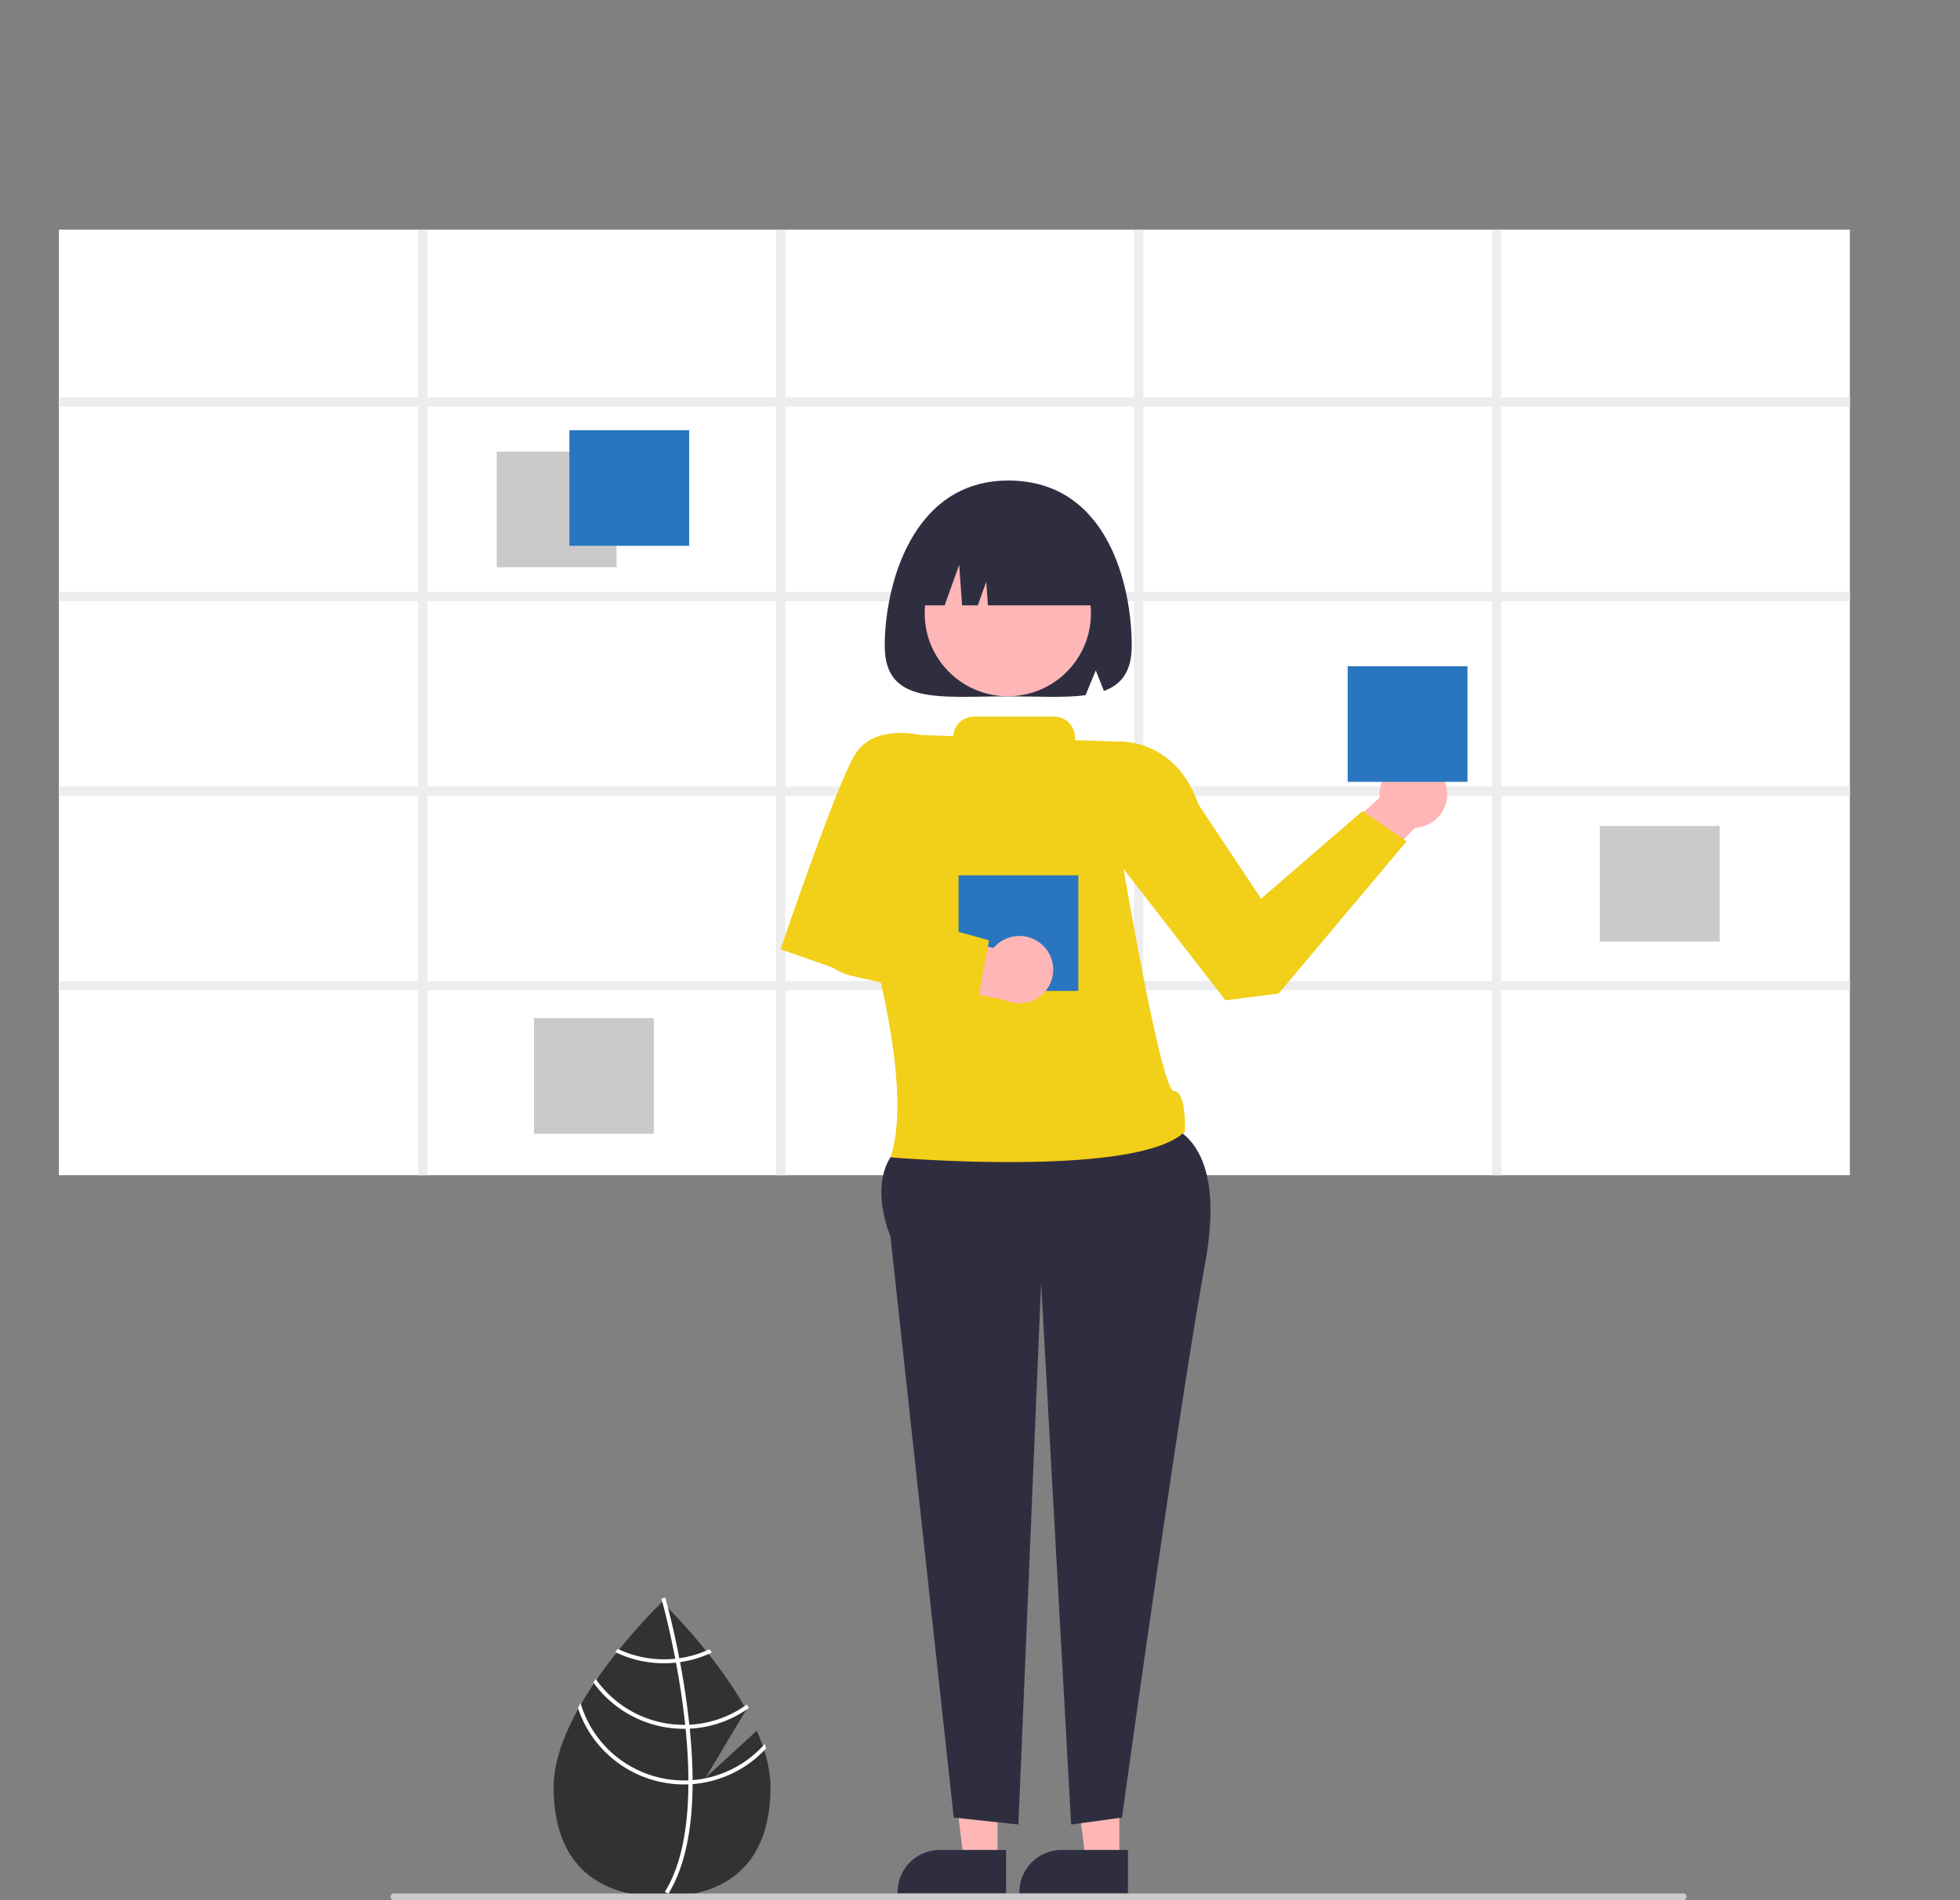 <svg xmlns="http://www.w3.org/2000/svg" width="330" height="320" fill="none"><rect width="100%" height="100%" fill="#808080" stroke="none"/><g clip-path="url(#a)"><path fill="#323232" d="m127.414 291.46-8.594 7.886 6.83-11.422c-5.381-9.726-14.181-18.132-14.181-18.132s-18.257 17.435-18.257 31.14 8.174 18.491 18.257 18.491 18.257-4.785 18.257-18.491c0-3.05-.906-6.285-2.312-9.472"/><path fill="#fff" d="M116.609 299.773v.676c-.04 7.852-1.369 13.979-3.975 18.293q-.058.094-.115.187l-.291-.177-.279-.174c2.892-4.658 3.916-11.243 3.952-18.092q.007-.332.004-.669c-.01-2.9-.188-5.833-.473-8.682q-.031-.332-.067-.669a134 134 0 0 0-1.678-11.13c-1.01-5.277-2.04-9.1-2.275-9.946l-.047-.174.319-.09.003-.003.322-.091c.004.014.061.204.155.559a139 139 0 0 1 2.207 9.662q.063.322.125.655c.476 2.532.942 5.361 1.311 8.331q.141 1.118.252 2.207.04.337.071.669.462 4.62.479 8.658"/><path fill="#fff" d="M114.371 279.252a18 18 0 0 1-2.577.181 18.05 18.05 0 0 1-7.784-1.752l-.426.535a18.7 18.7 0 0 0 8.21 1.886 19 19 0 0 0 2.701-.194 18.6 18.6 0 0 0 5.351-1.615l-.422-.542a18 18 0 0 1-5.053 1.501M116.06 290.446q-.347.02-.695.02-.107.004-.215.003c-2.918 0-5.793-.703-8.38-2.05a18.1 18.1 0 0 1-6.476-5.685q-.202.295-.4.595a18.76 18.76 0 0 0 6.682 5.743 18.8 18.8 0 0 0 8.574 2.066q.141 0 .282-.003.352-.005.698-.02a18.7 18.7 0 0 0 9.948-3.478 38 38 0 0 0-.325-.592 18 18 0 0 1-9.693 3.401"/><path fill="#fff" d="M116.609 299.773a17 17 0 0 1-1.459.06 18.2 18.2 0 0 1-10.873-3.621 18.1 18.1 0 0 1-6.527-9.395q-.228.405-.446.81a18.76 18.76 0 0 0 6.834 9.313 18.85 18.85 0 0 0 12.471 3.509 18.78 18.78 0 0 0 12.381-6.023 20 20 0 0 0-.232-.739 18.1 18.1 0 0 1-12.149 6.086M311.455 38.664H9.915v159.243h301.54z"/><path fill="#EDEDED" d="M311.455 68.472V66.91h-58.698V38.664h-1.567V66.91h-58.698V38.664h-1.567V66.91h-58.698V38.664h-1.567V66.91H71.962V38.664h-1.567V66.91H9.915v1.562h60.48v31.205H9.915v1.561h60.48v31.205H9.915v1.562h60.48v31.199H9.915v1.561h60.48v31.142h1.567v-31.142h58.698v31.142h1.567v-31.142h58.698v31.142h1.567v-31.142h58.698v31.142h1.567v-31.142h58.698v-1.561h-58.698v-31.199h58.698v-1.562h-58.698v-31.205h58.698v-1.561h-58.698V68.472zM130.66 165.204H71.962v-31.199h58.698zm0-32.761H71.962v-31.205h58.698zm0-32.766H71.962V68.472h58.698zm60.265 65.527h-58.698v-31.199h58.698zm0-32.761h-58.698v-31.205h58.698zm0-32.766h-58.698V68.472h58.698zm60.265 65.527h-58.698v-31.199h58.698zm0-32.761h-58.698v-31.205h58.698zm0-32.766h-58.698V68.472h58.698z"/><path fill="#CACACA" d="M103.81 76.06H83.637v19.467h20.173zM289.539 139.094h-20.174v19.467h20.174zM110.078 171.464H89.904v19.466h20.174z"/><path fill="#2A75BF" d="M116.04 72.449H95.867v19.467h20.173z"/><path fill="#FFB6B6" d="m210.87 153.369 23.939-21.259 7.062 3.487-28.711 30.017z"/><path fill="#FFB6B6" d="M237.961 139.416c3.146 0 5.697-2.542 5.697-5.678s-2.551-5.679-5.697-5.679-5.697 2.542-5.697 5.679c0 3.136 2.55 5.678 5.697 5.678M188.464 313.384h-5.665l-2.695-21.778 8.361.001z"/><path fill="#2F2E41" d="M189.906 318.857h-18.264v-.231c0-1.879.749-3.681 2.082-5.01a7.12 7.12 0 0 1 5.027-2.075h11.155z"/><path fill="#FFB6B6" d="M167.953 313.384h-5.664l-2.695-21.778 8.36.001z"/><path fill="#2F2E41" d="M169.394 318.857H151.13v-.231c0-1.879.749-3.681 2.082-5.01a7.12 7.12 0 0 1 5.027-2.075h11.156zM193.22 188.897s14.243-1.136 9.685 23.851-13.999 93.336-13.999 93.336l-8.559 1.173-5.056-91.178-3.826 91.178-10.886-1.173-10.658-97.879s-3.422-7.87-.002-13.305 43.301-6.003 43.301-6.003"/><path fill="#F2CF18" d="m184.104 126.999 3.954-2.112s9.743-.828 13.719 10.58l10.545 15.875 17.091-14.765 7.407 5.111-21.541 25.625-8.956 1.141-19.371-24.987z"/><path fill="#2F2E41" d="M169.755 80.925c-16.247 0-20.795 17.79-20.795 27.826s9.31 8.518 20.795 8.518c4.929 0 9.455.278 13.019-.197l1.714-4.172 1.38 3.457c2.925-1.071 4.681-3.249 4.681-7.606 0-10.036-3.988-27.826-20.794-27.826"/><path fill="#FFB6B6" d="M169.684 117.253c7.728 0 13.993-6.245 13.993-13.948s-6.265-13.948-13.993-13.948-13.993 6.245-13.993 13.948 6.265 13.948 13.993 13.948"/><path fill="#2F2E41" d="M153.52 101.937h5.534l2.442-6.815.488 6.815h2.645l1.424-3.975.285 3.975h19.656a14.74 14.74 0 0 0-4.339-10.44 14.84 14.84 0 0 0-10.474-4.325h-2.849a14.84 14.84 0 0 0-10.474 4.324 14.74 14.74 0 0 0-4.338 10.441"/><path fill="#2A75BF" d="M247.076 112.2h-20.174v19.467h20.174z"/><path fill="#F2CF18" d="M197.649 183.759c-2.149.027-8.62-38.247-8.62-38.247l-.969-20.625-7.07-.237v-.463a3.5 3.5 0 0 0-1.032-2.482 3.52 3.52 0 0 0-2.49-1.028h-13.467a3.52 3.52 0 0 0-3.51 3.286l-5.545-.185-9.603 30.411s8.849 28.258 4.578 40.711c0 0 41.611 3.562 49.577-4.344 0 0 .299-6.825-1.849-6.797"/><path fill="#F2CF18" d="m157.328 127.567-2.383-3.79s-7.754-1.91-10.946 3.211c-3.193 5.122-12.576 32.872-12.576 32.872l9.685 3.407 10.991-15.359z"/><path fill="#2A75BF" d="M181.557 147.408h-20.173v19.467h20.173z"/><path fill="#FFB6B6" d="m145.907 154.444-7.018-.74a6.85 6.85 0 0 0 2.067 8.376 6.9 6.9 0 0 0 2.82 1.267l27.77 5.524-2.897-8.892z"/><path fill="#FFB6B6" d="M171.631 168.974c3.146 0 5.697-2.543 5.697-5.679s-2.551-5.679-5.697-5.679-5.697 2.543-5.697 5.679 2.55 5.679 5.697 5.679"/><path fill="#F2CF18" d="m164.515 169.147-21.156-4.819a9.14 9.14 0 0 1-6.627-6.043l-.855-2.628 5.491-4.306 25.154 7.008z"/><path fill="#CACACA" d="M283.399 320H66.335a.57.57 0 0 1-.57-.568.566.566 0 0 1 .57-.568H283.4a.566.566 0 0 1 .569.568.57.57 0 0 1-.569.568"/></g><defs><clipPath id="a"><path fill="#fff" d="M0 0h330v320H0z"/></clipPath></defs></svg>